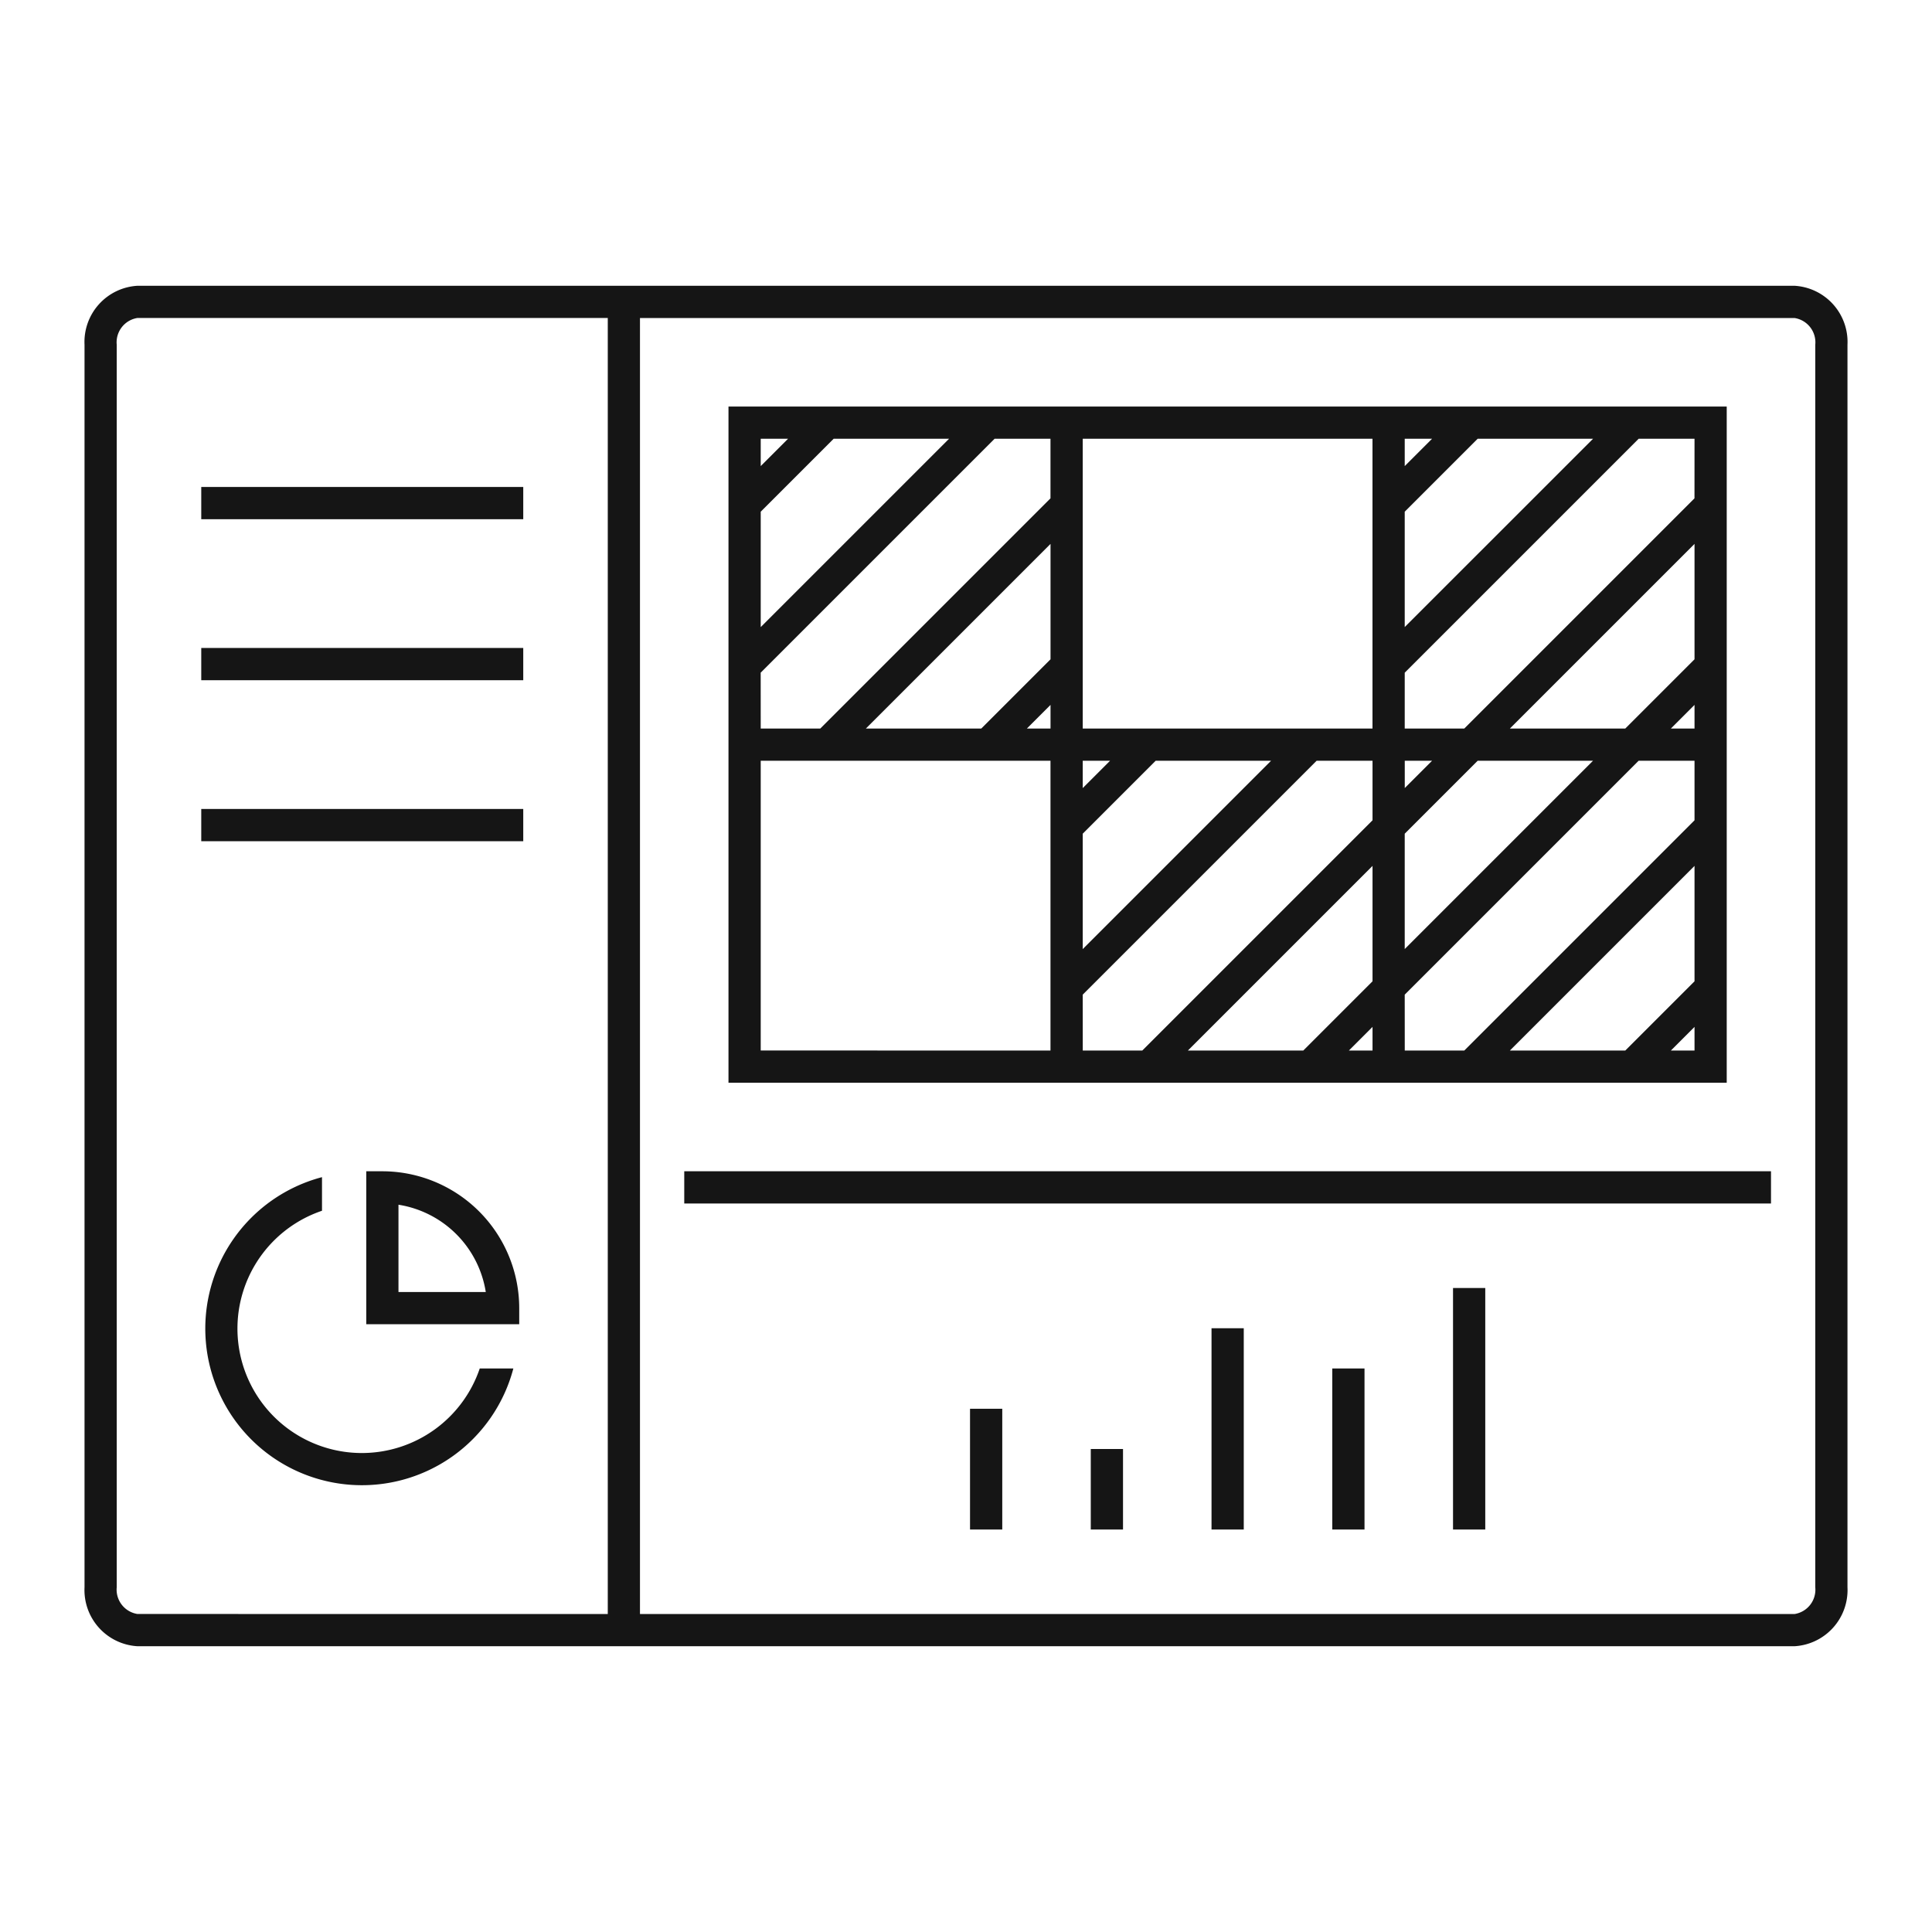 <svg xmlns:xlink="http://www.w3.org/1999/xlink" xmlns="http://www.w3.org/2000/svg" id="icon-ui-svg" class="icon-ui-svg" viewBox="0 0 48 48" aria-hidden="true" width="48"  height="48" ><g id="icon-ui-svg--base" fill="#151515"><path d="M17,29.1H44v.801H17ZM5,12.9h8v-.801H5Zm0,4h8v-.801H5Zm0,4h8v-.801H5ZM27.1,38h.801V36h-.801Zm-3,0h.801V35h-.801Zm6,0h.801V33h-.801Zm6,0h.801V32h-.801Zm-3,0h.801V34h-.801ZM9,36.1a3.091,3.091,0,0,1-1-6.019v-.835A3.891,3.891,0,1,0,12.754,34h-.835A3.094,3.094,0,0,1,9,36.1ZM12.9,32.5v.4H9.1V29.1H9.5A3.404,3.404,0,0,1,12.9,32.5Zm-.831-.4a2.608,2.608,0,0,0-2.169-2.169v2.169Zm14.03-5.199h-8V10.1H42.9V26.9H26.1Zm.801-3.321,4.679-4.679H28.712l-1.812,1.812Zm.679-4.679h-.679v.679ZM26.1,13.513,21.513,18.1h2.867l1.72-1.72Zm-.587,4.587h.587V17.513Zm1.388,8h1.479l5.72-5.72V18.9h-1.388l-5.812,5.812Zm8-6.521.679-.679h-.679Zm7.199-6.066L37.513,18.1h2.867l1.72-1.72Zm-5.388,5.388-1.812,1.812V23.579l4.679-4.679ZM29.513,26.1h2.867l1.72-1.72V21.513Zm4.587-.587-.587.587h.587Zm.801.587h1.479l5.72-5.72V18.9h-1.388l-5.812,5.812Zm2.612,0h2.867l1.72-1.72V21.513Zm4.587-.587-.587.587h.587Zm0-7.413V17.513l-.587.587Zm0-7.199h-1.388l-5.812,5.812v1.388h1.479l5.72-5.72Zm-2.521,0H36.712l-1.812,1.812V15.579Zm-4.679.679.679-.679h-.679Zm-8,6.521h7.199V10.9H26.9Zm-8-2.521,4.679-4.679H20.712l-1.812,1.812Zm0-4,.679-.679h-.679Zm0,6.521h1.479l5.72-5.72V10.9h-1.388l-5.812,5.812Zm7.199,8V18.9H18.9v7.199ZM45.9,8.564v30.871A1.398,1.398,0,0,1,44.585,40.9H3.415a1.398,1.398,0,0,1-1.315-1.465V8.564A1.398,1.398,0,0,1,3.415,7.1H44.585A1.398,1.398,0,0,1,45.9,8.564ZM15.1,40.1V7.9H3.415a.612.612,0,0,0-.515.664v30.871a.612.612,0,0,0,.515.664Zm30-31.535a.612.612,0,0,0-.515-.664H15.9V40.1H44.585a.612.612,0,0,0,.515-.664Z" fill="#151515"></path></g></svg>